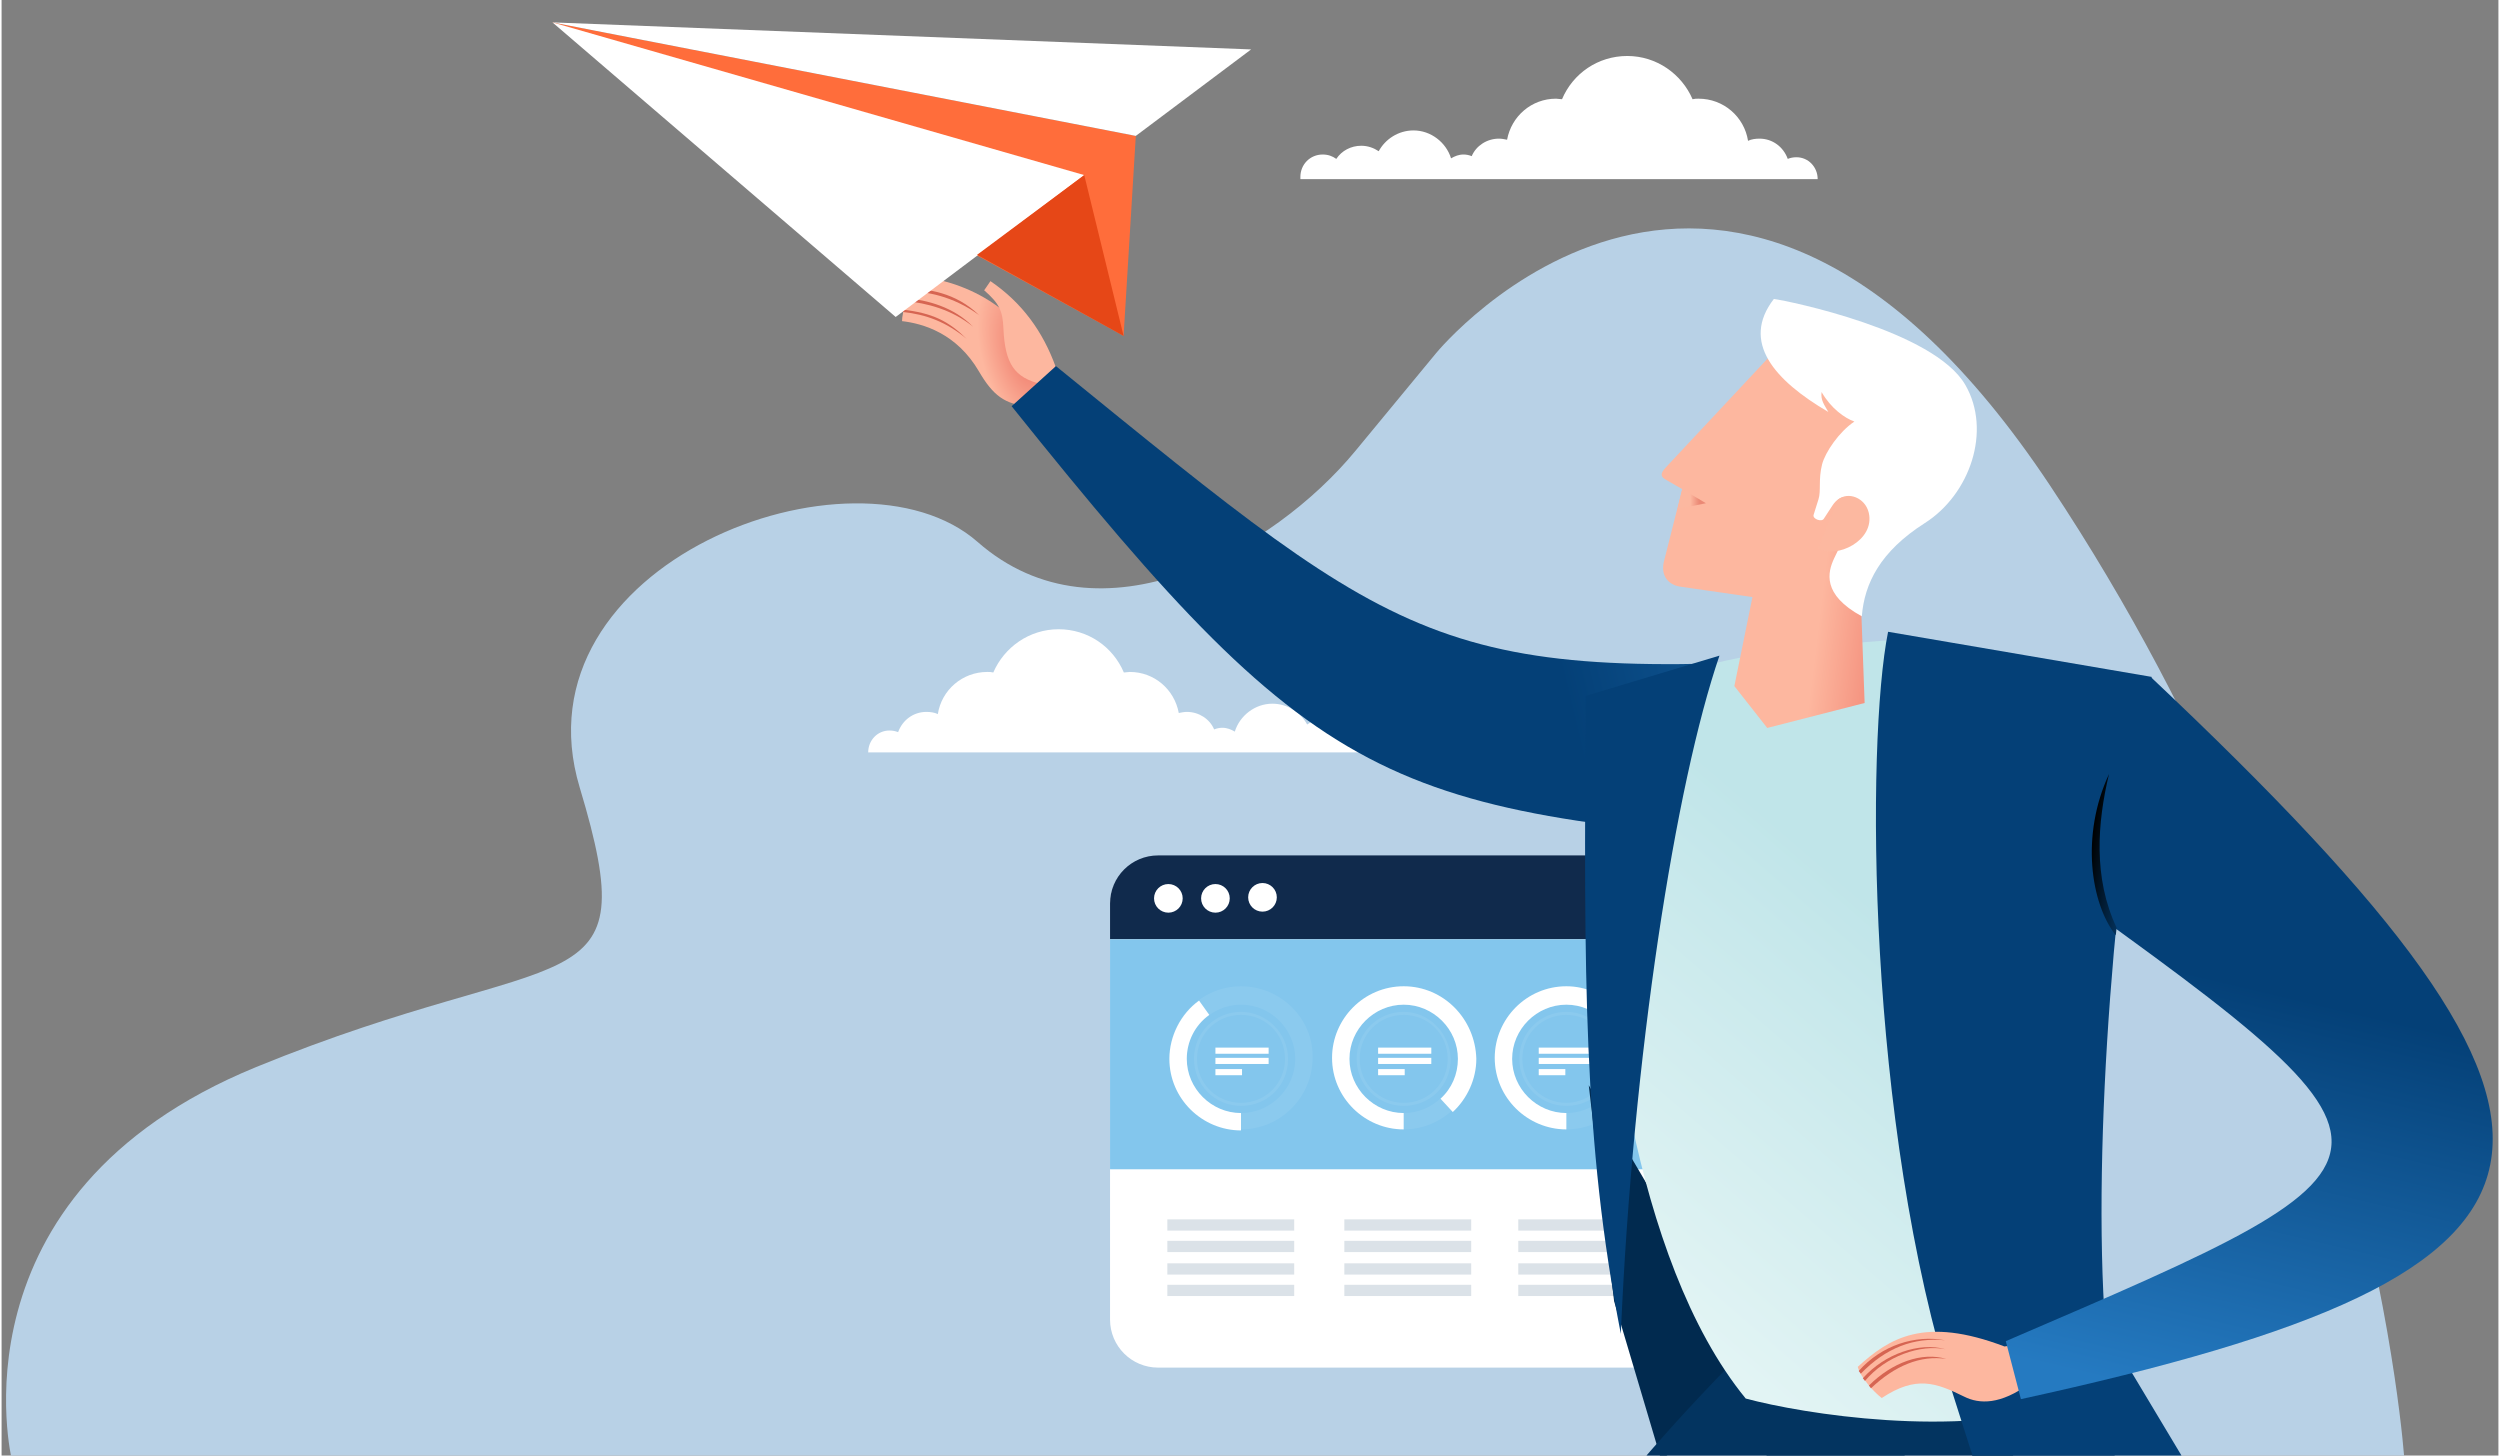<svg width="900" height="524" viewBox="0 0 1115 650" fill="none" xmlns="http://www.w3.org/2000/svg">
<rect x="0" y="0" width="1115" height="650" fill="#808080" stroke="none"/>
<path d="M4.634 652.151C4.634 652.151 -24.876 533.267 113.641 476.526C252.158 419.786 288.293 451.669 258.18 351.698C228.068 251.727 381.039 193.905 435.843 242C490.648 290.094 568.338 245.242 604.473 201.471C640.607 157.7 640.607 157.7 640.607 157.7C640.607 157.7 770.09 -0.633 914.63 216.602C1059.17 433.836 1073.02 652.151 1073.02 652.151H4.634Z" fill="#B8D1E6"/>
<path d="M738.525 610.726H516.474C504.595 610.726 495 601.139 495 589.269V403.916C495 392.046 504.595 382.459 516.474 382.459H738.525C750.405 382.459 760 392.046 760 403.916V589.269C760 601.139 750.405 610.726 738.525 610.726Z" fill="white"/>
<path d="M760 419.436H495V403.457C495 391.587 504.595 382 516.474 382H738.526C750.405 382 760 391.587 760 403.457V419.436Z" fill="#102A4C"/>
<path d="M521.043 407.566C524.576 407.566 527.44 404.704 527.44 401.174C527.44 397.645 524.576 394.783 521.043 394.783C517.511 394.783 514.647 397.645 514.647 401.174C514.647 404.704 517.511 407.566 521.043 407.566Z" fill="white"/>
<path d="M542.06 407.566C545.593 407.566 548.456 404.704 548.456 401.174C548.456 397.645 545.593 394.783 542.06 394.783C538.527 394.783 535.663 397.645 535.663 401.174C535.663 404.704 538.527 407.566 542.06 407.566Z" fill="white"/>
<path d="M563.078 407.109C566.61 407.109 569.474 404.248 569.474 400.718C569.474 397.188 566.61 394.326 563.078 394.326C559.545 394.326 556.681 397.188 556.681 400.718C556.681 404.248 559.545 407.109 563.078 407.109Z" fill="white"/>
<path d="M759.999 419.436H495V522.156H759.999V419.436Z" fill="#83C6ED"/>
<path d="M577.241 544.526H520.586V549.548H577.241V544.526Z" fill="#DBE2E8"/>
<path d="M577.241 554.113H520.586V559.135H577.241V554.113Z" fill="#DBE2E8"/>
<path d="M577.241 564.157H520.586V569.179H577.241V564.157Z" fill="#DBE2E8"/>
<path d="M577.241 573.744H520.586V578.766H577.241V573.744Z" fill="#DBE2E8"/>
<path d="M656.284 544.526H599.629V549.548H656.284V544.526Z" fill="#DBE2E8"/>
<path d="M656.284 554.113H599.629V559.135H656.284V554.113Z" fill="#DBE2E8"/>
<path d="M656.284 564.157H599.629V569.179H656.284V564.157Z" fill="#DBE2E8"/>
<path d="M656.284 573.744H599.629V578.766H656.284V573.744Z" fill="#DBE2E8"/>
<path d="M733.956 544.526H677.301V549.548H733.956V544.526Z" fill="#DBE2E8"/>
<path d="M733.956 554.113H677.301V559.135H733.956V554.113Z" fill="#DBE2E8"/>
<path d="M733.956 564.157H677.301V569.179H733.956V564.157Z" fill="#DBE2E8"/>
<path d="M733.956 573.744H677.301V578.766H733.956V573.744Z" fill="#DBE2E8"/>
<path d="M565.819 467.828H542.06V470.568H565.819V467.828Z" fill="white"/>
<path d="M565.819 472.394H542.06V475.133H565.819V472.394Z" fill="white"/>
<path d="M553.939 477.416H542.06V480.155H553.939V477.416Z" fill="white"/>
<g opacity="0.4">
<g opacity="0.4">
<path opacity="0.4" d="M553.482 440.436C535.663 440.436 521.5 455.045 521.5 472.394C521.5 490.198 536.12 504.351 553.482 504.351C571.302 504.351 585.465 489.742 585.465 472.394C585.922 455.045 571.302 440.436 553.482 440.436ZM553.482 497.046C540.232 497.046 529.267 486.09 529.267 472.85C529.267 459.611 540.232 448.654 553.482 448.654C566.733 448.654 577.698 459.611 577.698 472.85C577.698 486.09 566.733 497.046 553.482 497.046Z" fill="white"/>
</g>
</g>
<path d="M529.267 472.85C529.267 465.089 532.922 457.785 539.319 453.219L534.75 446.828C526.525 452.763 521.5 462.806 521.5 472.85C521.5 490.655 536.12 504.808 553.483 504.808V497.047C540.232 497.047 529.267 486.09 529.267 472.85Z" fill="white"/>
<g opacity="0.4">
<g opacity="0.4">
<path opacity="0.4" d="M553.482 451.849C542.06 451.849 532.465 460.98 532.465 472.85C532.465 484.263 541.603 493.851 553.482 493.851C565.362 493.851 574.5 484.72 574.5 472.85C574.5 461.437 564.905 451.849 553.482 451.849ZM553.482 492.481C542.517 492.481 533.836 483.807 533.836 472.85C533.836 461.893 542.517 453.219 553.482 453.219C564.448 453.219 573.129 461.893 573.129 472.85C573.129 483.807 564.448 492.481 553.482 492.481Z" fill="white"/>
</g>
</g>
<path d="M638.466 467.828H614.707V470.568H638.466V467.828Z" fill="white"/>
<path d="M638.466 472.394H614.707V475.133H638.466V472.394Z" fill="white"/>
<path d="M626.587 477.416H614.707V480.155H626.587V477.416Z" fill="white"/>
<g opacity="0.4">
<g opacity="0.4">
<path opacity="0.4" d="M626.129 440.436C608.31 440.436 594.146 455.045 594.146 472.394C594.146 490.198 608.767 504.351 626.129 504.351C643.948 504.351 658.112 489.742 658.112 472.394C658.112 455.045 643.948 440.436 626.129 440.436ZM626.129 497.046C612.879 497.046 601.914 486.09 601.914 472.85C601.914 459.611 612.879 448.654 626.129 448.654C639.379 448.654 650.345 459.611 650.345 472.85C650.345 486.09 639.379 497.046 626.129 497.046Z" fill="white"/>
</g>
</g>
<path d="M626.129 440.436C608.31 440.436 594.146 455.045 594.146 472.394C594.146 490.198 608.767 504.351 626.129 504.351V497.046C612.879 497.046 601.914 486.09 601.914 472.85C601.914 459.611 612.879 448.654 626.129 448.654C639.379 448.654 650.345 459.611 650.345 472.85C650.345 479.698 647.604 486.09 642.578 490.655L648.061 496.59C654.457 490.655 658.569 481.981 658.569 472.85C658.112 455.045 643.948 440.436 626.129 440.436Z" fill="white"/>
<g opacity="0.4">
<g opacity="0.4">
<path opacity="0.4" d="M626.129 451.849C614.707 451.849 605.112 460.98 605.112 472.85C605.112 484.263 614.25 493.851 626.129 493.851C638.009 493.851 647.147 484.72 647.147 472.85C646.69 461.437 637.552 451.849 626.129 451.849ZM626.129 492.481C615.164 492.481 606.483 483.807 606.483 472.85C606.483 461.893 615.164 453.219 626.129 453.219C637.095 453.219 645.776 461.893 645.776 472.85C645.776 483.807 637.095 492.481 626.129 492.481Z" fill="white"/>
</g>
</g>
<path d="M710.197 467.828H686.439V470.568H710.197V467.828Z" fill="white"/>
<path d="M710.197 472.394H686.439V475.133H710.197V472.394Z" fill="white"/>
<path d="M698.318 477.416H686.439V480.155H698.318V477.416Z" fill="white"/>
<g opacity="0.4">
<g opacity="0.4">
<path opacity="0.4" d="M698.776 440.436C680.957 440.436 666.793 455.045 666.793 472.394C666.793 490.198 681.414 504.351 698.776 504.351C716.594 504.351 730.758 489.742 730.758 472.394C730.758 455.045 716.138 440.436 698.776 440.436ZM698.776 497.046C685.526 497.046 674.56 486.09 674.56 472.85C674.56 459.611 685.526 448.654 698.776 448.654C712.026 448.654 722.991 459.611 722.991 472.85C722.534 486.09 712.026 497.046 698.776 497.046Z" fill="white"/>
</g>
</g>
<path d="M698.776 440.436C680.957 440.436 666.793 455.045 666.793 472.394C666.793 490.198 681.414 504.351 698.776 504.351V497.046C685.526 497.046 674.56 486.09 674.56 472.85C674.56 459.611 685.526 448.654 698.776 448.654C712.026 448.654 722.991 459.611 722.991 472.85H731.215C730.758 455.045 716.138 440.436 698.776 440.436Z" fill="white"/>
<g opacity="0.4">
<g opacity="0.4">
<path opacity="0.4" d="M698.775 451.849C687.353 451.849 677.758 460.98 677.758 472.85C677.758 484.263 686.896 493.851 698.775 493.851C710.654 493.851 719.792 484.72 719.792 472.85C719.335 461.437 710.197 451.849 698.775 451.849ZM698.775 492.481C687.81 492.481 679.128 483.807 679.128 472.85C679.128 461.893 687.81 453.219 698.775 453.219C709.74 453.219 718.421 461.893 718.421 472.85C718.421 483.807 709.284 492.481 698.775 492.481Z" fill="white"/>
</g>
</g>
<path d="M801.527 70.222C800.069 70.222 798.855 70.467 797.64 70.956C795.697 65.578 790.839 61.911 785.009 61.911C783.309 61.911 781.366 62.156 779.909 62.889C778.208 52.133 768.978 44.067 757.804 44.067C756.833 44.067 756.104 44.067 755.133 44.311C750.274 33.067 739.101 25 725.984 25C712.868 25 701.694 32.822 696.836 44.311C695.864 44.311 695.136 44.067 694.164 44.067C683.233 44.067 674.246 51.889 672.303 62.4C671.088 62.156 669.874 61.911 668.659 61.911C663.315 61.911 658.457 65.089 656.514 69.733C655.3 69.244 654.085 69 652.871 69C650.685 69 648.984 69.733 647.284 70.711C645.098 63.622 638.297 58.244 630.524 58.244C623.722 58.244 617.893 62.156 614.978 67.533C612.792 66.067 610.12 65.089 607.205 65.089C602.59 65.089 598.461 67.289 596.032 70.956C594.331 69.733 592.388 69 589.959 69C584.372 69 580 73.4 580 79.022C580 79.267 580 79.511 580 80H593.36H599.675H613.278H620.565H642.669H647.284H655.543H662.344H675.946H681.29H703.88H712.139H739.83H748.088H772.136H775.779H791.811H797.64H811C811 74.622 806.871 70.222 801.527 70.222Z" fill="white"/>
<path d="M396.473 326.222C397.931 326.222 399.145 326.467 400.36 326.956C402.303 321.578 407.161 317.911 412.991 317.911C414.691 317.911 416.634 318.156 418.091 318.889C419.792 308.133 429.022 300.067 440.196 300.067C441.167 300.067 441.896 300.067 442.867 300.311C447.726 289.067 458.899 281 472.016 281C485.132 281 496.306 288.822 501.164 300.311C502.136 300.311 502.864 300.067 503.836 300.067C514.767 300.067 523.754 307.889 525.697 318.4C526.912 318.156 528.126 317.911 529.341 317.911C534.685 317.911 539.543 321.089 541.486 325.733C542.7 325.244 543.915 325 545.129 325C547.315 325 549.016 325.733 550.716 326.711C552.902 319.622 559.703 314.244 567.476 314.244C574.278 314.244 580.107 318.156 583.022 323.533C585.208 322.067 587.88 321.089 590.795 321.089C595.41 321.089 599.539 323.289 601.968 326.956C603.669 325.733 605.612 325 608.041 325C613.628 325 618 329.4 618 335.022C618 335.267 618 335.511 618 336H604.64H598.325H584.722H577.435H555.331H550.716H542.457H535.656H522.054H516.71H494.12H485.861H458.17H449.912H425.864H422.221H406.189H400.36H387C387 330.622 391.129 326.222 396.473 326.222Z" fill="white"/>
<path d="M720.094 581.06L740.999 651.456L789.962 622.647L708.769 484.621L720.094 581.06Z" fill="url(#paint0_linear)"/>
<path d="M879.335 1085.66L898.561 1048C690.959 899.626 689.485 896.449 887.054 680.888L785.227 596.031C639.566 740.316 620.043 837.235 633.179 894.309C648.354 961.526 745.171 1032.17 879.335 1085.66Z" fill="url(#paint1_linear)"/>
<path d="M458.582 181.375C448.091 180.679 442.65 176.488 436.482 165.902C426.517 148.802 411.467 144.493 402.111 143.406C402.078 139.606 405.111 129.377 407.773 123.186C427.942 125.053 456.722 136.082 467.55 168.229L458.582 181.375Z" fill="url(#paint2_radial)"/>
<path d="M470.754 163.903C464.976 147.906 455.603 135.097 441.587 125.545L438.79 129.633C445.501 135.537 447.078 138.71 447.383 146.717C448.076 162.408 452.278 168.685 464.278 171.502L470.754 163.903Z" fill="#FDB79F"/>
<path d="M402.092 138.231C415.804 139.776 422.788 143.339 431.008 151.363C421.975 143.814 412.889 140.386 402.16 139.283L402.092 138.231Z" fill="#D66552"/>
<path d="M403.45 133.074C413.535 134.008 425.128 137.063 433.823 145.901C424.467 138.267 413.195 135.297 403.111 134.363L403.45 133.074Z" fill="#D66552"/>
<path d="M404.959 128.647C413.433 129.156 425.857 130.362 436.551 140.761C425.027 132.211 412.213 129.869 404.535 130.258L404.959 128.647Z" fill="#D66552"/>
<path d="M881.327 1268.14L928.536 1252.82C858.812 923.576 866.346 912.944 947.636 636.18L875.117 577.801L794.564 620.409C741.162 854.297 768.573 1014.16 881.327 1268.14Z" fill="url(#paint3_linear)"/>
<path d="M451.049 181.398L470.834 163.484C631.14 293.738 642.302 306.274 846.503 291.932L834.783 378.588C619.008 363.948 592.985 358.619 451.049 181.398Z" fill="url(#paint4_linear)"/>
<path d="M923.355 519.719L921.196 627.183C873.025 642.353 804.643 631.467 778.867 624.538C727.628 561.909 716.142 438.906 713.925 387.45L758.166 297.952C787.27 289.667 828.254 287.148 848.82 285.409L848.663 307.664L923.355 519.719Z" fill="url(#paint5_linear)"/>
<path d="M833.665 229.228L830.568 275.515L831.97 313.928L788.476 325.078L773.798 306.389L790.173 225.749L833.665 229.228Z" fill="url(#paint6_linear)"/>
<path d="M790.658 157.97L743.186 208.73C740.672 211.432 740.643 212.879 743.507 214.385L750.517 218.437L742.347 250.719C740.77 257.205 744.45 261.334 749.935 262.024L787.312 267.406C793.37 268.397 798.614 266.765 803.836 258.903L829.934 220.316L837.298 177.735L790.658 157.97Z" fill="#FDB79F"/>
<path d="M812.749 175.07C812.24 178.826 814.08 180.891 815.755 183.966C791.724 169.869 776.579 152.764 791.436 133.507C797.932 134.362 862.937 147.686 876.926 171.865C888.818 192.382 878.985 220.864 858.758 233.64C838.968 246.28 831.881 260.478 830.717 275.229C812.822 265.456 815.482 255.514 818.355 249.343C821.228 243.172 829.353 227.691 827.964 224.767C826.289 221.691 821.405 219.857 817.522 225.863L813.789 231.582C812.887 233.302 808.576 231.766 809.192 229.895L811.356 222.987C812.589 219.246 811.243 214.149 812.97 207.376C814.382 201.9 820.645 192.755 827.392 188.255C823.081 186.72 816.944 182.397 812.749 175.07Z" fill="white"/>
<path d="M820.036 223.16C824.599 219.341 832.211 222.246 833.814 228.941C836.748 241.456 819.214 249.796 811.209 244.856L820.036 223.16Z" fill="#FCB8A0"/>
<path d="M761.102 224.732L748.461 227.23L750.517 218.437L761.102 224.732Z" fill="url(#paint7_linear)"/>
<path d="M767.146 292.785C747.517 350.042 728.455 471.606 723.09 595.613C706.251 509.462 706.649 436.784 707.415 310.757L767.146 292.785Z" fill="#044077"/>
<path d="M886.481 637.877L877.895 640.484L890.541 696.499C895.82 719.594 922.852 724.751 938.012 707.105L944.781 699.303L944.486 696.964L886.481 637.877Z" fill="url(#paint8_linear)"/>
<path d="M960.147 302.27L842.448 282.131C832.613 331.07 832.813 501.808 871.678 623.47L894.182 694.112C900.643 713.786 920.541 718.496 936.118 704.518L981.692 663.718L939.512 593.313C933.298 510.441 944.47 378.485 960.147 302.27Z" fill="#044077"/>
<path d="M905.546 617.887C892.689 627.336 883.224 627.111 876.385 623.667C863.841 617.491 855.004 614.131 839.623 624.308C835.917 621.493 830.197 615.101 828.895 610.389C843.058 597.5 858.591 587.662 894.43 601.289L905.133 599.736L905.546 617.887Z" fill="#FDB79F"/>
<path d="M834.817 619.95C845.371 609.906 857.04 605.066 868.435 606.868C857.6 603.592 844.271 608.364 833.869 618.747L834.817 619.95Z" fill="#D66552"/>
<path d="M832.126 616.677C841.394 605.582 856.908 600.235 868.116 602.529C856.451 599.218 840.938 604.565 831.179 615.474L832.126 616.677Z" fill="#D66552"/>
<path d="M830.265 613.44C841.379 601.922 853.878 597.116 867.949 598.53C854.59 595.98 839.602 600.684 829.318 612.236L830.265 613.44Z" fill="#D66552"/>
<path d="M901.76 624.804L895.011 598.911C1088.86 515.603 1087.73 517.479 899.135 382.384L959.877 302.453C1179.97 509.974 1163.1 567.764 901.76 624.804Z" fill="url(#paint9_linear)"/>
<path d="M941.129 345.609C928.381 373.003 932.881 403.399 944.129 417.659L944.504 414.282C934.005 392.141 935.88 367.374 941.129 345.609Z" fill="url(#paint10_linear)"/>
<path d="M506.505 60.69L501.052 150L246 10L506.505 60.69Z" fill="#FF6D3B"/>
<path d="M483.484 78.19L399.275 141.552L246.001 10L483.484 78.19Z" fill="white"/>
<path d="M558 22.069L506.505 60.69L246 10L558 22.069Z" fill="white"/>
<path d="M501.053 150L483.484 78.19L435.624 113.793L501.053 150Z" fill="#E64717"/>
<defs>
<linearGradient id="paint0_linear" x1="796.733" y1="579.131" x2="880.044" y2="605.441" gradientUnits="userSpaceOnUse">
<stop stop-color="#012A4F"/>
<stop offset="1"/>
</linearGradient>
<linearGradient id="paint1_linear" x1="854.865" y1="1064.12" x2="885.972" y2="774.316" gradientUnits="userSpaceOnUse">
<stop stop-color="#044077"/>
<stop offset="1" stop-color="#033460"/>
</linearGradient>
<radialGradient id="paint2_radial" cx="0" cy="0" r="1" gradientUnits="userSpaceOnUse" gradientTransform="translate(457.657 157.502) rotate(-15.861) scale(20.057 38.249)">
<stop stop-color="#EE7868"/>
<stop offset="1" stop-color="#FDB79F"/>
</radialGradient>
<linearGradient id="paint3_linear" x1="969.542" y1="1220.89" x2="1343.75" y2="1368.3" gradientUnits="userSpaceOnUse">
<stop stop-color="#033460"/>
<stop offset="1" stop-color="#02284A"/>
</linearGradient>
<linearGradient id="paint4_linear" x1="695.345" y1="296.397" x2="904.228" y2="246.621" gradientUnits="userSpaceOnUse">
<stop stop-color="#044077"/>
<stop offset="1" stop-color="#257AC1"/>
</linearGradient>
<linearGradient id="paint5_linear" x1="787.073" y1="361.423" x2="657.535" y2="511.698" gradientUnits="userSpaceOnUse">
<stop stop-color="#C0E5E9"/>
<stop offset="1" stop-color="#E2F4F4"/>
</linearGradient>
<linearGradient id="paint6_linear" x1="808.859" y1="299.115" x2="852.329" y2="304.457" gradientUnits="userSpaceOnUse">
<stop stop-color="#FDB79F"/>
<stop offset="1" stop-color="#EE7868"/>
</linearGradient>
<linearGradient id="paint7_linear" x1="754.107" y1="223.692" x2="758.112" y2="223.646" gradientUnits="userSpaceOnUse">
<stop stop-color="#FCB8A0"/>
<stop offset="1" stop-color="#EB8975"/>
</linearGradient>
<linearGradient id="paint8_linear" x1="946.525" y1="684.963" x2="1007.97" y2="704.368" gradientUnits="userSpaceOnUse">
<stop stop-color="#012A4F"/>
<stop offset="1"/>
</linearGradient>
<linearGradient id="paint9_linear" x1="1007.75" y1="441.256" x2="964.768" y2="622.122" gradientUnits="userSpaceOnUse">
<stop stop-color="#044077"/>
<stop offset="1" stop-color="#257AC1"/>
</linearGradient>
<linearGradient id="paint10_linear" x1="949.315" y1="382.878" x2="932.441" y2="380.277" gradientUnits="userSpaceOnUse">
<stop stop-color="#033059"/>
<stop offset="1"/>
</linearGradient>
</defs>
</svg>
